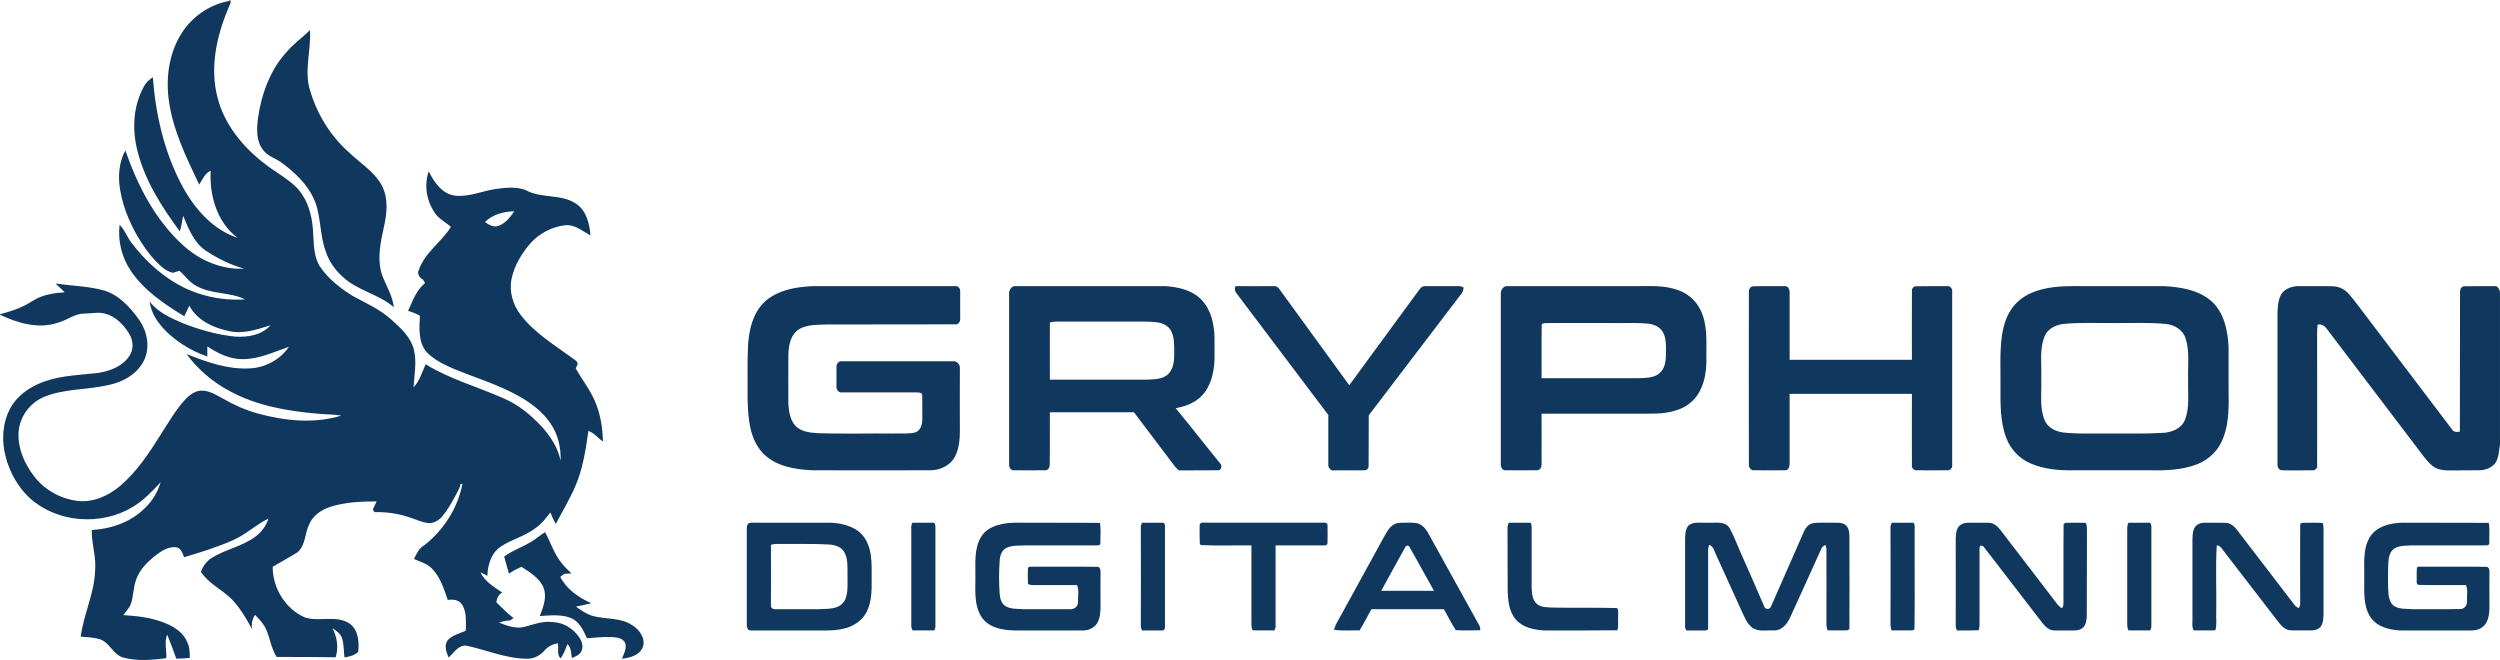 <svg version="1.2" xmlns="http://www.w3.org/2000/svg" viewBox="0 0 1564 413" width="1564" height="413">
	<title>AI-1-02 (1)-svg</title>
	<style>
		.s0 { fill: #10375d } 
	</style>
	<g id="#ffffffff">
		<path id="Layer" fill-rule="evenodd" class="s0" d="m500.5 179.7c3.1-0.4 6.2-0.7 9.3-0.7 29.3 0 58.6 0 87.9 0 1.7-0.2 3 1.4 3 3 0 5.8 0 11.6 0 17.4 0.1 1.7-1.1 3.8-3.1 3.5-26.9 0.1-53.8 0-80.7 0.1-6.4 0.3-13.6-0.2-18.8 4.3-4 3.9-4.8 9.8-4.9 15.1 0 10.1-0.1 20.2 0 30.2 0.3 4.9 1.1 10.2 4.5 13.9 3.6 3.6 9 4.2 13.9 4.5 15.6 0.5 31.3 0.1 47 0.2 4.6-0.2 9.2 0.4 13.7-0.6 3.6-1 4.7-5 4.7-8.2-0.1-5.3 0.1-10.6-0.1-15.8-0.7-1.1-2.1-1-3.2-1.1-15.7 0-31.4 0-47.1 0-2 0.2-3.4-1.8-3.3-3.5q0-6.3 0-12.6c-0.1-1.7 1.4-3.7 3.3-3.4q34.6 0 69.2 0c2.6-0.4 4.9 1.8 4.7 4.4 0 13-0.1 26 0 39 0 5.6-0.5 11.5-3.2 16.5-3 5.5-9.5 8.4-15.6 8.3-24.6 0-49.1 0.1-73.6 0-11-0.5-23-2.5-30.9-10.8-8.3-8.9-9.2-21.8-9.5-33.4 0.1-11.5-0.3-23.1 0.3-34.6 0.7-9.1 2.8-18.6 9.2-25.4 6-6.4 14.8-9.2 23.3-10.3zm130.8 4.6c-0.3-2.6 1.4-5.7 4.4-5.3q46.6 0 93.1 0c8.3 0.5 17.3 2.5 23.1 8.8 6 6.4 7.8 15.5 7.9 24-0.1 7.5 0.6 15-1.2 22.4-1.3 5.8-4.1 11.7-9 15.4-4 3.2-9.1 4.8-14.1 5.8 9.5 11.4 18.5 23.1 27.9 34.6 1.4 1.4 0.6 4.7-1.8 4.2-8 0.1-16 0-24.1 0.1-1.1-1-2.2-2-3-3.2-8.3-11.1-16.8-22.1-25.1-33.2q-26.3 0-52.6 0c-0.1 10.9 0.1 21.9-0.1 32.8 0.1 1.8-1.2 3.8-3.2 3.5-6.6 0-13.1 0.1-19.7 0-2-0.2-2.7-2.6-2.5-4.4 0-35.2 0-70.3 0-105.5zm25.5 17.5c-0.1 11.9 0 23.8 0 35.7q30.3 0 60.6 0c4.5-0.2 9.7-0.1 13.3-3.3 3.4-3.3 3.9-8.3 3.9-12.7-0.1-5 0.4-10.4-2.2-14.9-1.8-3.1-5.4-4.6-8.8-5-5.3-0.6-10.7-0.4-16-0.4q-21.3 0-42.7 0c-2.7 0-5.5-0.3-8.1 0.6zm116.7-18.4c-1.1-1.2-1.1-2.9-0.6-4.4 8.1 0.1 16.2 0 24.3 0 1.3-0.1 2.5 0.8 3.2 1.9 14.6 20 29.2 40.1 43.7 60.1 14.7-20.1 29.5-40.2 44.2-60.3 0.8-1.2 2.2-1.8 3.6-1.7q10.3 0 20.5 0 1.7 0 3.3 0.9c-0.3 1.3-0.4 2.8-1.4 3.8-19.4 25.3-38.6 50.8-58 76.1-0.1 10.6 0 21.2-0.1 31.7 0.1 1.3-1 2.7-2.3 2.7-7 0.2-13.9-0.1-20.8 0.1-1.2-0.9-2.3-2-2.1-3.6 0-10.4 0-20.7 0-31.1-19.1-25.4-38.3-50.8-57.5-76.2zm165.4 0.9c-0.3-2.6 1.5-5.7 4.5-5.3 26.5 0 53.1 0 79.7 0 8.6 0.1 17.5-0.7 25.8 2.2 6.5 1.9 12.1 6.7 15 12.9 4.3 8.8 3.6 18.9 3.6 28.4 0.2 7.6-0.5 15.5-4.2 22.3-2.9 5.7-8.3 10-14.4 11.8-8 2.8-16.6 2.1-24.9 2.2q-29.8 0-59.6 0c0 10.6 0.1 21.2 0 31.8 0.1 1.9-1.2 3.9-3.3 3.6-6.5 0-13.1 0.1-19.6 0-2.1-0.2-2.8-2.6-2.6-4.4 0-35.2 0-70.3 0-105.5zm25.6 19.4c-0.2 11 0 21.9-0.1 32.9q30.3 0 60.5 0c4.4-0.2 9.2 0 12.9-2.8 3.8-2.9 4.4-7.9 4.4-12.2 0-4.6 0.4-9.5-1.8-13.7-1.8-3.3-5.5-5-9.1-5.4-5.9-0.6-11.9-0.4-17.8-0.4-15.4 0-30.9-0.1-46.3 0-1 0.2-3 0-2.7 1.6zm129.6-20.2c-0.2-1.8 0.4-4.2 2.6-4.4 6.5-0.2 13.1 0 19.6-0.1 2.5-0.3 3.4 2.4 3.3 4.4 0 13.9 0 27.8 0 41.7q38.2 0 76.5 0c0-14.2-0.1-28.4 0-42.6-0.3-1.5 0.7-3.4 2.5-3.4 6.5-0.1 13.1-0.1 19.7-0.1 1.9-0.1 3.3 1.8 3 3.6q0 54.1 0 108.1c0.3 1.8-1.1 3.6-2.9 3.5-6.6 0-13.2 0.1-19.8 0-1.7 0-2.8-1.9-2.5-3.4-0.1-14.8 0-29.6 0-44.4q-38.3 0-76.5 0c0 14.5 0 29 0 43.5 0 1.7-0.4 3.8-2.3 4.3-6.6 0.1-13.1 0-19.7 0-2 0.3-3.7-1.6-3.5-3.5-0.1-35.7 0-71.4 0-107.2zm190.2-3.8c9.5-1.2 19.2-0.5 28.7-0.7 13.6 0 27.2 0 40.8 0 10.6 0.6 22.1 2.4 30.2 9.9 7.6 7.2 9.7 18.2 10.2 28.2 0 8.6 0 17.2 0 25.8 0.1 10.4 0.5 21.1-3.3 30.9-2.7 7.6-8.8 13.7-16.3 16.6-9.9 3.9-20.8 4-31.3 3.8q-22.7 0-45.3 0c-9.3 0.2-19-0.5-27.7-4.3-7-3-12.6-8.9-15.2-16-4-10.5-3.6-21.9-3.6-32.9 0.1-10-0.5-20.2 0.8-30.2 1-7.9 3.7-16.1 9.6-21.7 6-5.8 14.3-8.3 22.4-9.4zm6.3 23c-4.8 0.6-9.7 3.1-11.5 7.7-3.4 8.3-1.7 17.5-2.1 26.2 0.4 8.7-1.3 17.9 2.1 26.2 1.9 4.8 7 7.2 11.9 7.8 9.4 1 18.9 0.5 28.3 0.6 11.3-0.1 22.5 0.3 33.8-0.4 5.4-0.3 11.4-2.5 13.7-7.9 3.3-8 1.8-17 2.1-25.4-0.3-8.6 1.1-17.5-1.6-25.8-1.6-5.3-6.9-8.5-12.2-9-10.8-1.1-21.6-0.5-32.3-0.6-10.7 0.1-21.5-0.5-32.2 0.6zm136.6-18.7c2.3-3.5 6.8-5 10.9-5 7.1 0.1 14.2-0.1 21.3 0.1 3.9 0.1 7.6 1.9 10.1 4.9 4.3 4.9 8 10.3 12 15.4 17.5 23.1 35 46.1 52.4 69.1 1 1.9 3.2 1.9 5 1.5 0.1-28.8 0-57.7 0.1-86.5-0.2-1.9 0.5-4.5 2.8-4.4 6.2-0.1 12.5-0.1 18.8-0.1 2-0.3 2.8 1.8 3.4 3.3v95.6c-0.7 4-0.6 8.3-2.9 11.7-2.4 3.3-6.6 4.6-10.4 4.6-6.2 0.1-12.4 0-18.6 0.1-3.6 0-7.5-0.5-10.4-2.9-3.9-3.2-6.7-7.6-9.8-11.6-18.7-24.6-37.5-49.3-56.2-74-1.3-1.9-3.5-3.3-5.8-2.7-0.5 4.1-0.2 8.2-0.3 12.3 0 25.7 0.1 51.4 0 77.2q-0.9 0.8-1.7 1.6c-6.8 0-13.7 0.2-20.5 0-2.1-0.2-2.8-2.6-2.6-4.4q0-46.5 0-93c0.1-4.3 0.2-8.9 2.4-12.8zm-958.9 143.4c1.3-0.7 2.8-0.3 4.2-0.4 15.7 0.1 31.4 0 47.1 0 8.1 0.3 17.3 2.8 21.8 10.3 5 8.4 3.7 18.5 3.9 27.9 0.1 8.2-0.9 17.8-7.8 23.4-6.9 5.8-16.5 6-25.1 5.8-14.2 0-28.4 0-42.6 0-1.9 0.3-2.8-2-2.6-3.6q0-30.1 0-60.2c0-1.2 0.2-2.5 1.1-3.2zm14 13.5c0.1 12.6 0 25.1 0 37.6-0.3 1.5 1.2 2.9 2.7 2.6q13.7 0 27.5 0c3.6-0.2 7.4 0 11-1.3 2.7-0.9 4.9-3.2 5.7-5.9 1.5-4.6 0.9-9.4 1-14.1-0.1-4.9 0.5-10.3-2.2-14.7-2.1-3.4-6.4-4.4-10.2-4.5-9.1-0.5-18.3-0.2-27.5-0.3-2.7 0.1-5.5-0.4-8 0.6zm88.5-13.9c4.5 0 9.1 0.1 13.6 0q0.8 1.2 0.8 2.6 0 31.1 0 62.2 0 1.4-0.8 2.6c-4.5-0.1-9 0-13.5 0-0.6-1.1-0.9-2.3-0.8-3.6q0-30.1 0-60.2c-0.2-1.3 0.2-2.5 0.7-3.6zm45.2 6c6.5-5.9 15.8-6.2 24.1-6 16 0.1 32 0 48 0.1 0.8 4.2 0.2 8.6 0.3 12.9-0.2 1.5-2 1.1-3.1 1.2-14.4 0-28.9 0-43.4 0-4 0.2-8.2-0.2-12 1.4-3.2 1.4-4.4 5.1-4.5 8.3-0.5 6.8-0.5 13.7 0 20.6 0.2 2.8 1 6 3.5 7.6 3.4 2.1 7.5 1.7 11.2 2 9.8 0 19.6 0 29.3 0 2.6 0.2 5.1-1.7 5-4.4-0.1-3.5 0.8-7.3-0.6-10.7-8.9 0-17.7 0-26.5 0-1.5 0-3 0.2-4.2-0.8-0.2-3.2-0.1-6.5 0-9.8 0.5-1.3 2.2-0.7 3.3-0.9 13.3 0.1 26.7-0.1 40 0.1 1.4-0.2 2.1 1.5 2.1 2.6 0 7.7-0.1 15.4 0 23.1-0.1 3.3-0.4 6.8-2.2 9.7-1.9 2.9-5.4 4.5-8.9 4.4q-19.1 0-38.1 0c-8.8 0.2-19.4-0.3-25-8-5.6-8.4-3.8-18.9-4.1-28.3-0.1-8.6-0.5-18.4 5.8-25.1zm98.5-6c4.2 0.1 8.4 0 12.6 0 1.4-0.2 1.9 1.6 1.7 2.7q0 31 0 62c0.2 1.1-0.3 2.9-1.7 2.7-4.2 0-8.4 0-12.6 0-0.6-1.1-0.9-2.3-0.8-3.6q0.1-30.1 0-60.2c-0.1-1.3 0.2-2.5 0.8-3.6zm36 1.9c-0.1-1.2 0.9-2.2 2.2-1.9q37.7 0 75.4 0c1-0.2 2.5 0.3 2.4 1.6q0.1 5.5 0 11c0.1 1.3-1.4 1.8-2.3 1.6q-15.1 0-30.2 0 0 25.3 0 50.6 0 1.4-0.8 2.6c-4.6-0.1-9.1 0.1-13.6-0.1-1-2.2-0.7-4.7-0.7-7.1 0-15.3 0-30.6 0-46-10.6-0.1-21.2 0.3-31.7-0.2-0.2-0.2-0.5-0.7-0.6-1-0.2-3.7-0.1-7.4-0.1-11.1zm116.1 5.6c1.8-3.3 4.3-7 8.5-7.4 3.6-0.1 7.2-0.3 10.8 0.1 3.7 0.6 6.2 3.7 7.9 6.9q15 27.1 30 54.2c1 1.9 2.6 3.7 2.2 6-5.1 0-10.2 0.3-15.2-0.1-2.9-4.2-5-8.8-7.5-13.1-15.1 0-30.2 0-45.3 0-2.6 4.4-4.7 9-7.5 13.3-5.3-0.2-10.6 0.4-15.9-0.4q0.4-1.8 1.2-3.4c10.3-18.7 20.5-37.4 30.8-56.1zm12.5 7.9c-5.1 9-10 18.1-15 27.2q16.5 0 33 0c-5.2-9.1-10-18.2-15.2-27.2-0.5-1.4-2.4-1.4-2.8 0zm64-11.9c-0.1-1.3 0.3-2.4 0.9-3.5 4.5 0.1 9.1 0 13.6 0q0.6 1.3 0.6 2.7 0 19.1 0 38.1c0.2 3.5 0.4 7.7 3.4 10.1 2.8 2.3 6.7 2 10.1 2.2 13.3 0.3 26.7-0.1 40 0.3 1 1.5 0.5 3.4 0.6 5.1-0.2 3 0.4 6-0.5 8.8-15.2 0.2-30.3 0.1-45.4 0.1-6.5-0.3-13.5-1.7-18-6.7-4.5-5.2-5.1-12.5-5.2-19-0.1-12.7 0-25.5-0.1-38.2zm113.5-2c3.4-2.4 7.9-1.2 11.9-1.5 4.6 0.3 10.8-1.3 13.6 3.5 3 5.4 5 11.3 7.6 16.9 4.8 10.9 9.7 21.8 14.3 32.7 1.3 1.4 3.4 1 4-0.8q10-22.6 19.9-45.3c1.2-3.1 3.2-6.4 6.8-6.8 3.9-0.4 7.8-0.1 11.8-0.2 2.5 0.1 5.3-0.3 7.6 1.1 2.6 1.7 2.9 5 2.9 7.8 0 19.2 0.1 38.3 0 57.5-0.3 0.2-0.7 0.7-1 0.9-4.2 0.2-8.4 0-12.5 0.1-1.2-1.8-0.8-4.1-0.9-6.2 0.1-13.9 0-27.8 0-41.7 0-1.9 0.3-3.9-0.7-5.6-0.9 0.6-2 1.1-2.4 2.2-6.6 14.5-13 28.9-19.7 43.4-1.8 3.8-5 7.9-9.7 7.9-4.7-0.3-9.9 1.1-14-1.8-3.7-2.9-5.1-7.6-7.1-11.6q-7.8-17.2-15.6-34.3c-1-2.2-1.5-5.1-4.2-5.8-0.4 1.3-0.7 2.5-0.6 3.8q0 24 0 48c0.3 1.8-1.7 1.8-2.9 1.7q-5.4 0-10.8 0c-0.5-1.1-0.9-2.3-0.7-3.6 0-18 0-36 0-54 0.1-2.9 0.2-6.1 2.4-8.3zm126.9-1.5c4.5 0 9 0.1 13.6 0 1.1 1.6 0.7 3.5 0.7 5.3-0.1 20.4 0.2 40.8-0.1 61.1-0.2 0.3-0.6 0.7-0.8 0.9-4.5 0.2-8.9 0-13.4 0.1-1.1-1.9-0.7-4.2-0.8-6.3q0.1-28.7 0-57.5c-0.1-1.3 0.2-2.5 0.8-3.6zm43.2 1.3c2.4-1.7 5.5-1.2 8.3-1.3 3.3 0.1 6.6-0.1 9.9 0.1 2.7 0.3 4.7 2.2 6.3 4.1q16.7 21.9 33.5 43.7c1.6 2 2.9 4.4 5.3 5.6q0.9-1.3 0.9-2.9c0.1-16.5-0.1-33 0.1-49.5 0.2-0.3 0.7-0.8 0.9-1q6.5-0.2 13.1 0c0.8 2.3 0.5 4.7 0.6 7q-0.1 24.9-0.1 49.7c0 2.4-0.1 4.9-1.1 7.1-1 2.4-3.9 3.5-6.4 3.5q-6.2 0-12.5 0c-3.3 0.2-5.9-2.3-7.8-4.7-12.1-15.7-24.1-31.4-36.3-47.1-0.5-1-1.6-1.4-2.6-1.2-0.6 1.3-0.4 2.8-0.4 4.2 0 13.9 0 27.8 0 41.7-0.1 2.3 0.3 4.8-0.6 7-4.5 0.2-9 0.1-13.5 0.1-0.6-1.1-0.9-2.3-0.8-3.5 0.1-18.1 0-36.1 0-54.1 0.2-3 0.3-6.8 3.2-8.5zm104.9-1.3c4.5 0 9 0.1 13.5 0q0.8 1.2 0.8 2.6 0 31.1 0 62.2 0 1.4-0.8 2.6c-4.5-0.1-9 0-13.5 0-1.1-1.9-0.7-4.2-0.8-6.2q0-27.5 0-55c0.1-2.1-0.3-4.3 0.8-6.2zm41.1 3.6c1.1-2.6 4.2-3.7 6.8-3.6 4.2 0 8.4 0 12.6 0.1 3.3-0.1 5.8 2.3 7.6 4.7 11.9 15.6 23.9 31.1 35.8 46.7 0.6 0.9 1.6 1.4 2.6 2q0.9-1.4 0.9-3c0-16.5-0.1-33 0-49.5 0.3-0.2 0.7-0.7 1-0.9 4.4-0.1 8.7-0.2 13.1 0.1 0.7 2.2 0.5 4.6 0.5 6.9q0 24.9 0 49.7c-0.1 2.8-0.1 5.9-1.8 8.3-1.7 1.9-4.3 2.4-6.7 2.3-4.1-0.1-8.3 0.1-12.4-0.1-3.1-0.2-5.4-2.7-7.2-5q-17.2-22.2-34.3-44.5c-1.2-1.5-2.2-3.6-4.4-3.6-0.8 13.8-0.1 27.8-0.3 41.6-0.3 3.9 0.6 7.8-0.6 11.5-4.5 0.2-9 0-13.5 0.1-1.2-1.9-0.8-4.1-0.8-6.2q0-24.3 0-48.7c0-3-0.1-6.1 1.1-8.9zm109.9 5.4c4.2-6.8 12.8-8.8 20.2-9 18.1 0.1 36.1 0 54.2 0.1 0.7 4.2 0.2 8.6 0.3 12.8-0.2 1.6-1.9 1.2-3 1.3q-22.7 0-45.3 0c-4.2 0.3-9-0.2-12.3 2.9-2.7 3.1-2.5 7.4-2.7 11.2-0.1 5.7-0.2 11.4 0.3 17.1 0.4 2.5 1.3 5.3 3.6 6.8 3.3 2 7.4 1.6 11.2 1.9 10-0.1 20.1 0.2 30.2-0.1 2.7 0 4.3-2.7 4.1-5.2-0.3-3.2 0.7-6.7-0.7-9.8-9.8-0.1-19.7 0.2-29.5-0.1-1.8-0.2-1.2-2.1-1.3-3.4 0-2.4-0.1-4.8 0.1-7.2 0.5-1.2 2.2-0.7 3.3-0.8 13.3 0.1 26.7-0.1 40 0.1 1.4-0.1 2.1 1.4 2.1 2.6 0 7.7-0.1 15.4 0 23.1-0.1 3.1-0.4 6.4-1.9 9.1-1.7 3.3-5.5 5.1-9.2 5-14.8 0-29.6 0-44.5 0-6.9-0.3-14.8-2.2-18.9-8.4-4.8-7.5-3.7-16.8-3.8-25.3 0.1-8.3-1-17.3 3.5-24.7z"/>
		<path id="Layer" fill-rule="evenodd" class="s0" d="m142.8 0h1.3c0.7 1.9-0.8 3.6-1.3 5.3-7.4 17.5-11.6 37.2-6.7 55.8 4.2 16.6 15.5 30.4 28.8 40.8 6.4 5.2 13.9 9 19.9 14.7 6.4 6.1 9.5 14.8 10.6 23.4 1.2 8.7-0.1 18.3 4.4 26.2 5.1 7.9 12.7 13.8 20.6 18.8 8.4 4.6 17.4 8.5 24.6 15.1 5.6 5.1 11.7 10.5 13.8 18.1 2.1 7.9 0.4 16.1-0.1 24.1 3.9-4 5.3-9.5 7.6-14.4 15.1 9.3 32.3 14 48.5 21.2 9.4 3.9 17.4 10.6 24.3 18 5.4 6.1 10 13.1 11.6 21.1 0.3-8.2-1.6-16.5-6.3-23.3-5-7.5-12.5-13-20.4-17.4-12.6-7-26.6-11.2-40-16.7-6-2.6-12.1-5.5-16.8-10.2-5.7-6.2-4.9-15.4-4.5-23.1-2.4-1.3-4.8-2.3-7.4-3 2.8-6.2 5.2-13 10.6-17.4-0.3-0.5-0.9-1.6-1.2-2.1-2.1-1.1-4-3.7-2.7-6.1 3.8-11 14.2-17.4 20.1-27-2.8-2.4-6-4.2-8.6-6.8-6.3-7.6-8.6-18.5-5.3-27.9 3.3 6.7 8.3 14.1 16.4 15.2 9.1 1 17.6-3.2 26.5-4.3 5.9-0.8 12.1-1.3 17.7 0.8 9.7 5.5 22.1 2.2 31.5 8.5 6.6 4.3 8.5 12.6 9.1 19.9-5-2.7-9.7-6.9-15.7-6.4-8.2 0.9-16.1 5-21.7 11.1-5.6 6.5-10.3 14.1-12 22.6-1.6 7.9 0.9 16.2 5.8 22.5 8.4 11 20.4 18.3 31.4 26.3 1.4 1.3 4 2.1 4.2 4.3q-0.6 1.4-1.2 2.8c4.4 7.9 10.3 15 13.2 23.6 2.6 7.1 3.6 14.6 3.8 22.1-3.2-2-5.4-5.4-9.1-6.6-1.7 11.9-3.5 24-8.4 35.1-3.5 8-8 15.4-12 23.1-1.3-2.3-2.4-4.7-3.4-7.2-2.7 3.4-5.2 6.9-8.8 9.4-6.5 5.3-15 7.2-22 11.8-6.1 3.9-8.4 11.5-8.6 18.4q-2.2-1.1-4.4-2.2c2.8 5.9 8.6 9.2 13.7 12.7-2.3 1.2-3.4 3.6-3.7 6.1 3.5 3.4 6.9 7 10.8 9.9q-1.1 0.8-2.3 1.5c-2.3-0.1-4.6 0.6-6.8 1.3 5.2 2.1 11 4.2 16.6 2.5 5.5-1.6 11.2-3.6 17.1-2.8 6.7 0.2 12.9 4.2 16.6 9.7 1.5 2.4 2.6 5.6 1.3 8.3-1.1 2.5-3.7 3.5-6 4.5-0.7-3-0.3-6.7-2.9-8.7-1.1 3.1-2.2 6.2-4.2 8.9-2.6-2.6-1-6.3-1.7-9.5-3.2 0.6-6.2 2-8.4 4.6-2.7 3.1-6.6 5.2-10.8 5.1-12.8 0-24.8-5.2-37.2-8-5.3-1.3-8.6 4.1-11.9 7.3-1.4-3.3-3.1-7.6-0.6-10.9 2.9-3.2 7.5-4.2 11.3-5.9 0-5.6 0.8-11.9-2.6-16.7-2-2.8-5.6-3-8.7-2.6-2.4-6.9-4.6-14.3-9.9-19.6-3-3.2-7.4-4.2-11.2-6 1.6-3.3 3.2-6.9 6.6-8.7 12-9.4 20.8-23.2 23.7-38.3q-0.6 0-1.1 0.1c-0.6 2.5-1.9 4.8-3.1 7-2.6 4.8-5.2 9.5-8.7 13.6-2.2 2.3-5.3 4.2-8.6 3.8-3.7-0.4-7.1-2-10.6-3.2-7.3-2.6-15.1-3.8-22.9-3.6-0.2-0.4-0.8-1.1-1.1-1.5q1.1-2.6 2.4-5.2c-9.7 0-19.7 0.4-29 3.4-5.5 1.8-10.9 5.4-13.2 11-2.8 5.7-2.2 13.2-7.4 17.5-5.1 3.1-10.2 6-15.4 9-0.1 13.2 8 26.5 20.2 31.7 8.7 2.8 18.5-1.4 26.9 3.2 6.3 3.5 7.2 11.8 6.4 18.3-2.3 2.3-5.6 3-8.6 3.5-0.5-4-0.3-8.1-1.5-12-1-2.9-3.6-4.7-6-6.3 2.9 5.6 3.9 12.1 2 18.2-12.3-0.1-24.6-0.3-36.9-0.2-4.2-6.3-4.2-14.5-8.6-20.7-1.4-2-3.2-3.8-4.9-5.6-1.9 2.5-2.3 5.7-2 8.8-3.7-6.9-7.8-13.8-13.3-19.3-6-5.6-13.9-9.3-18.6-16.4 1.2-3.5 3.4-6.6 6.5-8.6 8.8-5.6 19.6-7.3 27.9-13.7 3.7-2.8 6.4-6.7 7.9-11.1-7.8 3.8-14.2 10-22.1 13.5-9.9 4.4-20.3 7.6-30.7 10.7-1-2.3-1.7-5.4-4.5-6.1-5.1-1-9.8 2.3-13.7 5.2-4.9 4-9.7 8.7-11.8 14.8-1.9 5.1-1.6 10.8-3.6 16-1.1 2.3-2.9 4.2-4.5 6.3 9.3 0.6 18.8 1.7 27.4 5.5 5.2 2.3 10.2 5.8 12.5 11.1 1.6 3.2 1.8 6.8 1.7 10.2-2.8 0.3-5.6 0.4-8.4 0.5-1.8-5.1-3.7-10.1-5.7-15.1-2 4.6-0.2 9.9-0.6 14.8-8.7 1.1-17.8 1.9-26.5-0.3-7-1.7-9.1-10.5-16.2-11.9-3.5-0.8-7.2-1.1-10.8-1.3 1.8-14 8.5-27 9-41.2 0.8-8.6-2.3-17-2.1-25.5 12.2-0.7 24.7-5 33.4-13.9 4.6-4.4 7.9-10 9.7-16-5.3 5.6-10.6 11.4-17.4 15.4-19.7 12-47.1 10.1-64.4-5.4-9-8.4-14.8-20.2-16.4-32.4-1.1-9.1 0.5-18.9 5.8-26.6 4.8-6.9 12.3-11.5 20.2-14.2 10.7-3.7 22.2-3.9 33.3-5.2 7.4-1.2 15.2-4.2 19.4-10.7 2.9-4.3 2.3-10.1-0.5-14.3-3.4-5.4-8.4-10.4-14.8-12.1-4.2-1.1-8.4-0.1-12.6 0-6.2-0.2-11.1 4.2-16.9 5.7-12.1 4.1-25.1 0.3-36.2-5v0.7-1c5.3-1.4 10.6-3 15.5-5.5 3.5-1.8 6.6-4.2 10.3-5.5 4.7-1.8 9.7-2.4 14.6-2.7-1.8-2-3.8-3.7-5.7-5.5 9.7 1.4 19.6 1.6 29.1 4 9.9 2.4 17.1 10.3 22.9 18.2 5.2 7.2 7.4 17.1 3.6 25.4-4.1 9-13.6 14.2-22.9 16-13.2 3-27.2 2.1-39.8 7.3-8.9 3.7-15.3 12.4-16 22-0.6 10 3.6 19.7 9.6 27.5 6.5 8.7 16.7 14.3 27.4 15.6 9.8 1.1 19.4-3.3 26.7-9.5 10.3-8.9 17.9-20.3 25.1-31.8 4.9-7.6 9.4-15.6 15.6-22.3 2.8-2.9 6.5-5.7 10.8-5.4 4.7 0.2 8.7 2.9 12.7 5 6.7 3.9 13.9 7.1 21.4 9.2 17 4.7 35.5 6.7 52.7 1.4-4.9-0.8-10-0.7-15-1.2-18.7-1.6-37.8-4.9-54.5-13.9-10.7-5.6-20.2-13.6-27.4-23.4 12.5 5 25.7 9.7 39.3 9 9.8-0.4 19.2-5.4 24.7-13.5-9.5 3.2-18.8 7.8-29.1 7.7-8 0-15.4-3.6-21.9-8q0 3.2 0 6.3c-7.2-2.4-14-6.1-20-10.7-7.6-5.9-14.8-13.7-16.1-23.7 5.1 6.8 13.1 10.3 20.7 13.6 10.5 4.1 21.6 7.3 32.9 8.4 7.8 0.5 16.6-0.9 22-7.1-8.3 2.6-17 5.6-25.7 3.7-9.9-2-20.2-6.7-25.1-16q-1.6 3.3-3.1 6.7c-12.4-7.6-25-16-33.3-28.2-5.8-8.4-8.4-18.9-7.2-29.1 3.4 3.4 4.8 8 7.7 11.6 7.4 9.7 16.5 18.4 27 24.7 13.1 7.9 28.6 11.4 43.8 10.4-9.7-4.8-21.4-3-30.8-8.6-4.2-2.2-6.7-6.3-10.3-9.3-1.3 0.4-2.6 0.9-4 1.3-2.7-0.6-5.1-2.1-7.2-3.9-4.9-4.3-9-9.5-12.6-15.1-6.3-9.9-11.2-20.9-13.2-32.6-1.5-8.4-0.9-17.4 3.2-25 7.7 22.1 18.8 43.8 36.4 59.6 10.3 9.3 23.9 15.1 37.9 14.4-8.5-2.4-16.6-6.4-24-11.3-7.5-5.1-10.8-13.8-14.1-21.8-0.7 3.2-1.1 6.6-2.1 9.8-11.2-15.2-21.7-31.5-26.4-49.9-3.6-13.6-2.9-28.7 4.1-41.1 1.2-2.3 3.3-4 5.4-5.5 1.8 24 7.4 48 19 69.2 7.6 13.6 18.8 26.3 34 31.3-12.8-9.6-17.7-26.5-16.8-42-3.7 1.6-5.1 5.6-7.2 8.7-8.1-17.1-16.7-34.5-19.1-53.5-1.9-14.9 0.7-31 9.6-43.4 6.8-9.5 17.5-16.3 29.1-18.1zm160.6 138.9c2.5 1.8 5.6 3.6 8.7 2.3 4.3-1.6 7.1-5.5 9.7-9-6.6 0.1-13.6 1.9-18.4 6.7zm-124-106.5c4.3-5.1 9.9-8.9 14.5-13.6 0.9 12.5-3.8 25.2 0 37.5 4.3 14.9 12.8 28.8 24.5 39.1 6.9 6.6 15.5 11.8 20.3 20.3 4.3 8 3.5 17.5 1.5 26.1-2.2 10.1-4.6 20.9-0.9 31 2.5 6.4 6.3 12.4 7.1 19.4-9.6-8.4-23.2-10.4-32.4-19.4-4.7-4.3-8.4-9.7-10.3-15.8-3.9-10.5-2.7-22.2-7.3-32.5-4.2-9.3-11.9-16.5-19.9-22.5-3.9-3-9.2-4.2-12.1-8.4-4.1-5.4-3.8-12.6-3.1-19 2.1-15.3 7.5-30.7 18.1-42.2zm152.6 306.7c3.2-1.8 5.9-4.3 9-6.2 3.6 6.6 5.8 14.1 10.8 19.9 1.7 2.2 3.8 4 5.7 5.9q-2.2 0.2-4.5 0.3-1.2 1-2.5 1.9c3.9 7.7 11.6 13 19.4 16.5-3.2 0.8-6.4 1.4-9.6 2.1 3.4 2.4 6.9 4.9 11.1 6 7.9 2 16.8 0.8 23.9 5.5 4.6 2.7 8.7 8.2 6.9 13.7-2 5.3-8.1 6.8-13.1 7.4 1.2-3.1 3-6.2 2.1-9.6-1.4-3.6-5.8-3.8-9.1-4-5-0.1-9.9 0.4-14.9 0.8-2.2-4.9-4.7-10.5-10.1-12.7-6.1-2.4-12.9-1.6-19.4-1.2 2.1-5.5 4.6-11.7 2.4-17.6-2.5-6.2-8.6-9.8-13.9-13.2-2.7 1.3-5.4 2.5-7.8 4.3-1-3.6-2-7.1-3-10.7 5.1-3.8 11.2-5.8 16.6-9.1z"/>
	</g>
</svg>